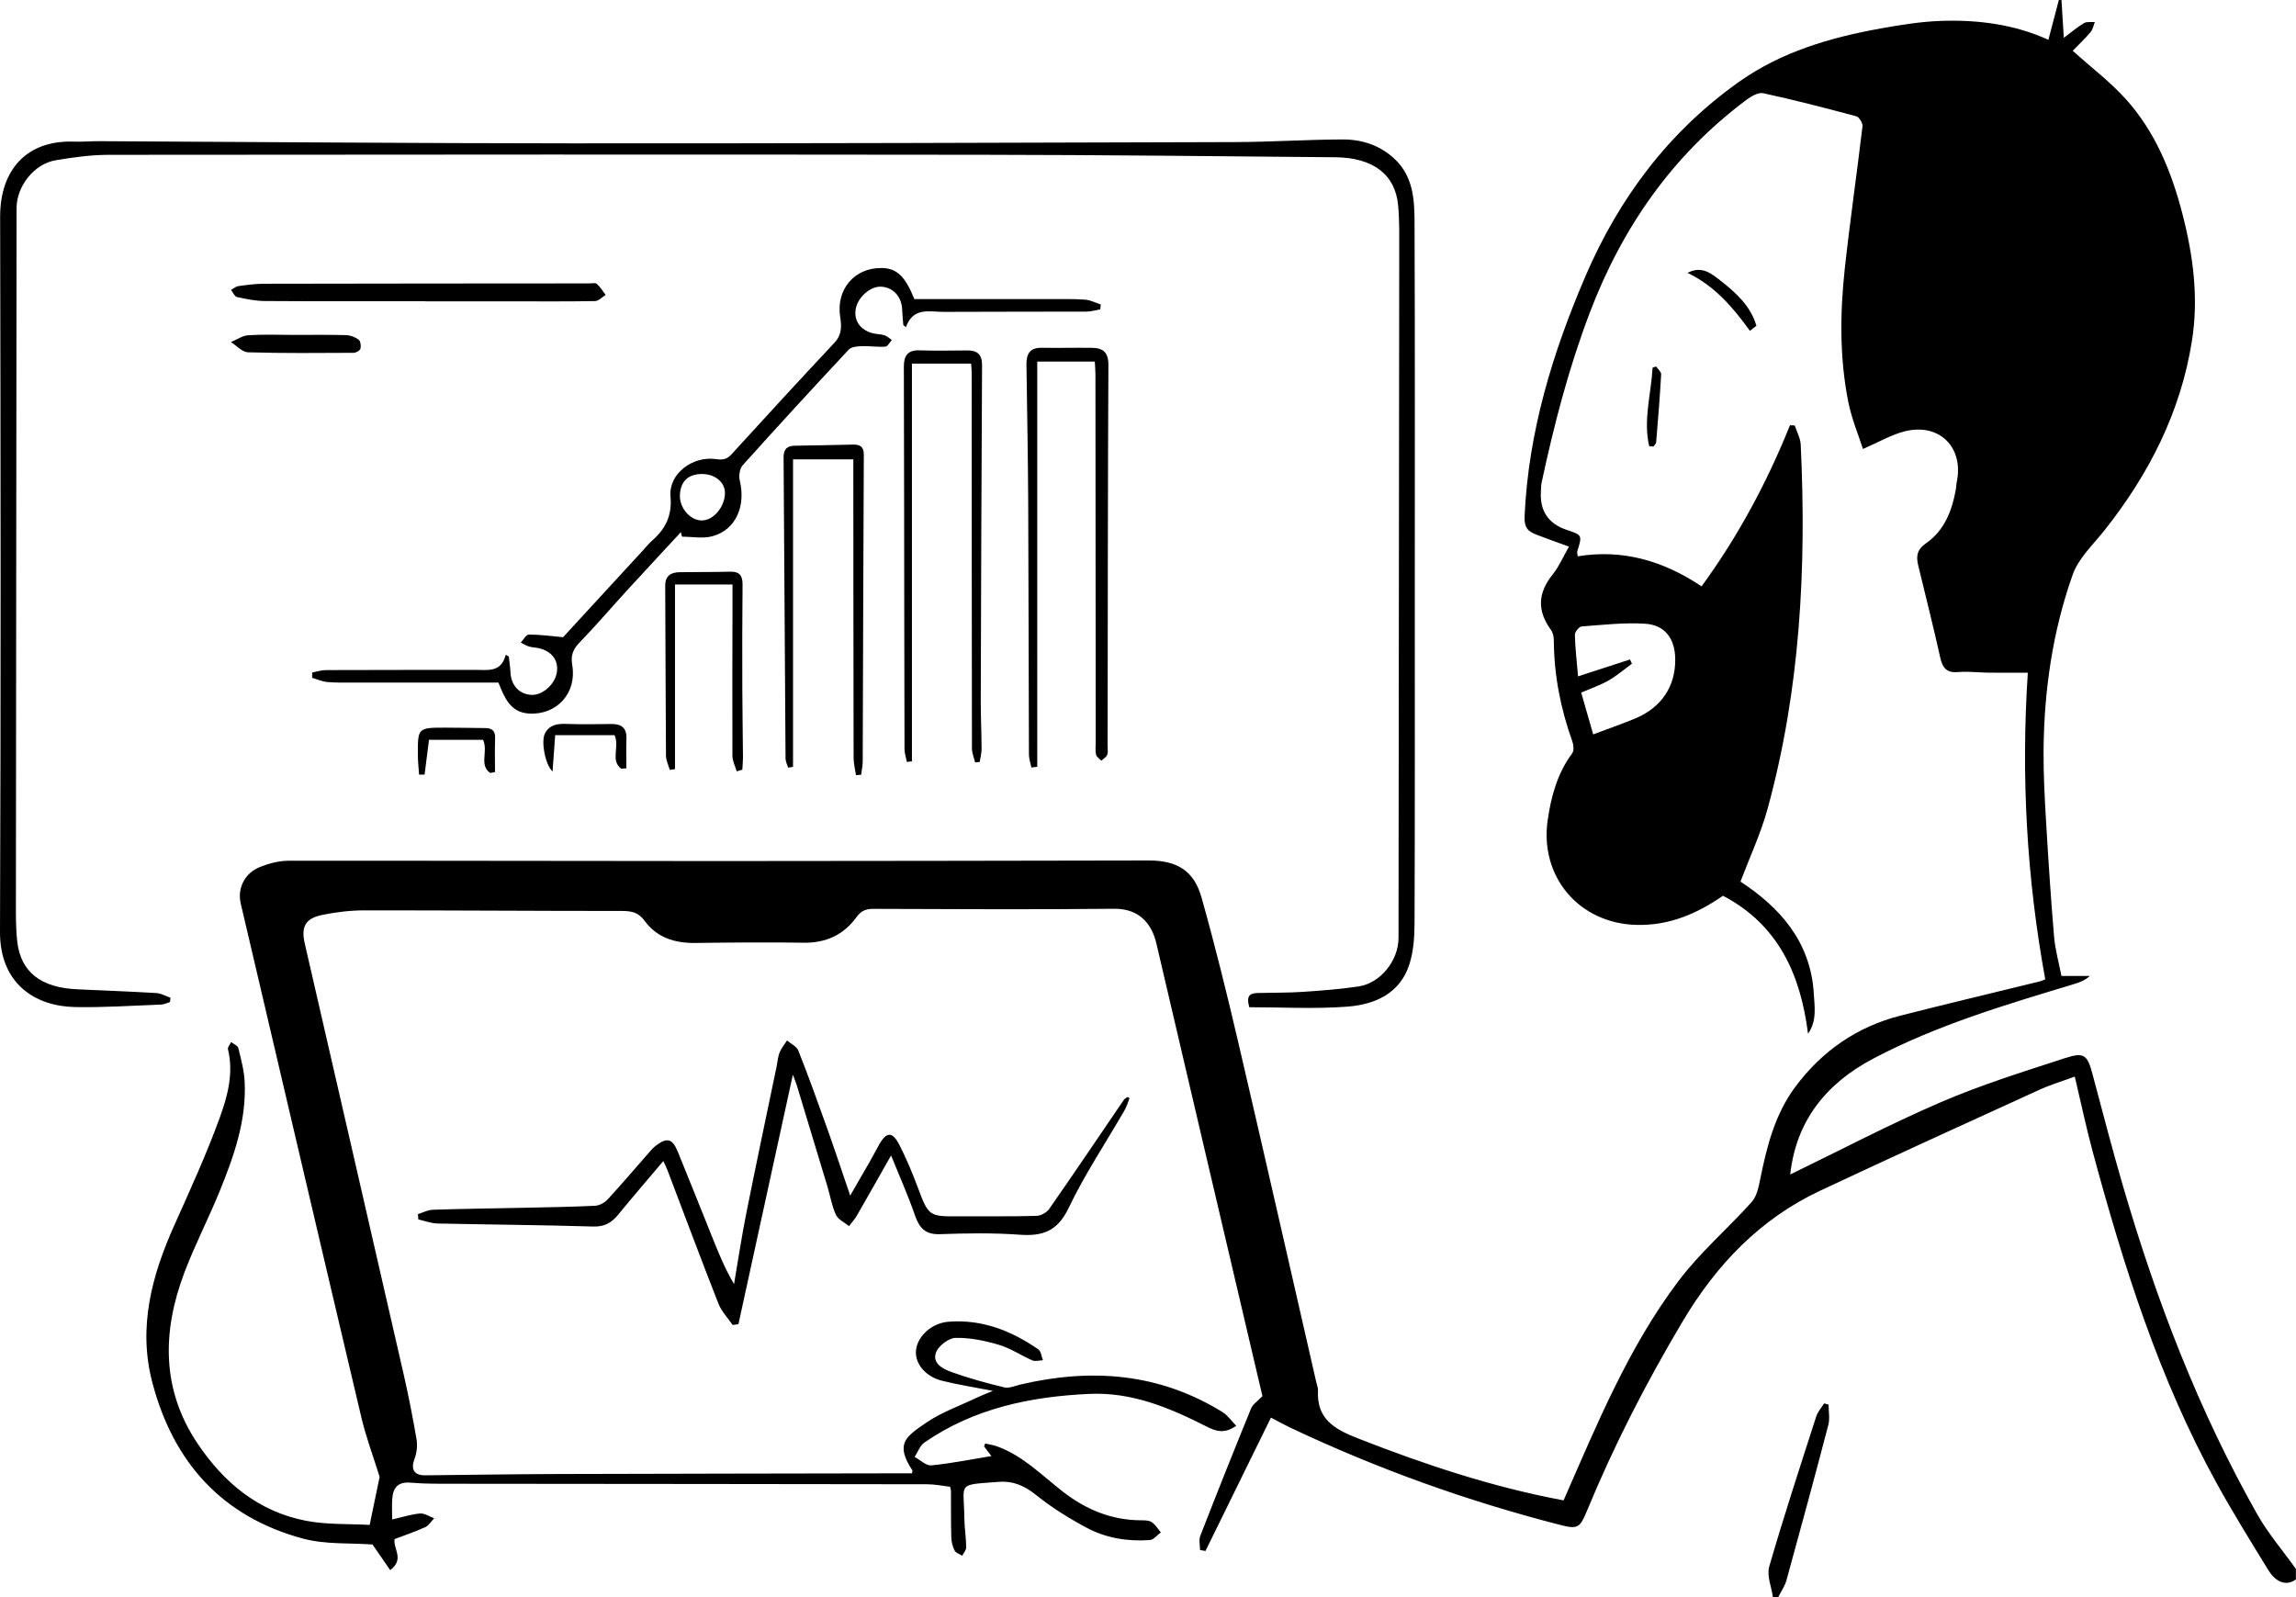 <?xml version="1.0" encoding="UTF-8"?> <svg xmlns="http://www.w3.org/2000/svg" id="Capa_1" data-name="Capa 1" viewBox="0 0 1020.79 710.21"><path d="M1020.79,702.19c-3.93,3.01-8.74,1.71-12.26-4.02-7.95-12.95-15.98-25.88-23.29-39.19-25.43-46.3-41.16-96.27-54.85-146.97-2.9-10.72-5.17-21.62-7.95-33.33-5.23,1.93-10.77,3.59-15.98,5.97-32.45,14.81-64.92,29.59-97.21,44.75-26.72,12.55-46.12,32.87-61.11,58.06-16.19,27.2-30.61,55.24-42.67,84.49-3,7.29-4.11,8.03-11.43,6.16-41.63-10.64-81.89-25.1-120.72-43.51-2.55-1.21-5.01-2.6-8.26-4.3-9.8,19.95-19.46,39.63-29.12,59.3-.8-.15-1.6-.29-2.4-.44,0-2.11-.62-4.46.1-6.29,7.37-18.94,14.9-37.82,22.58-56.63.76-1.87,2.87-3.18,5.05-5.49-3.03-12.94-6.29-26.83-9.55-40.72-12.54-53.51-25.11-107.02-37.6-160.55-2.33-9.97-8.69-15.52-18.73-15.42-35.69.36-71.39.17-107.08.04-3.37-.01-5.5.86-7.54,3.69-5.73,7.94-13.63,11.52-23.58,11.36-16.03-.26-32.07-.09-48.1.11-9.1.11-17.06-2.37-22.54-9.9-2.72-3.73-5.8-4.33-10.06-4.33-38.17.02-76.34-.3-114.52-.26-6.24,0-12.57.77-18.69,2.02-7.55,1.54-9.5,5.27-7.78,12.75,14.64,63.74,29.32,127.47,43.9,191.23,2.21,9.67,4.13,19.41,5.79,29.19.47,2.78.11,6.01-.89,8.65-1.77,4.65-.24,7.4,4.76,7.35,19.65-.22,39.3-.51,58.95-.58,51.16-.16,102.32-.21,153.48-.31,1.33,0,2.66,0,3.96,0,.09-.62.31-1.1.16-1.33-7.71-11.82-2.99-14.88,6.07-21.11,6.79-4.67,14.86-7.5,22.38-11.1,1.96-.94,4.01-1.71,7.38-3.12-8.55-1.67-15.7-2.75-22.69-4.52-7.51-1.9-12.18-7.87-11.48-13.68.76-6.33,7.11-11.97,14.44-12.54,14.92-1.16,27.98,4.01,39.96,12.32,1.2.83,1.36,3.16,2.01,4.79-1.57.06-3.37.64-4.68.08-5.01-2.16-9.67-5.38-14.84-6.91-6.22-1.84-12.86-3.23-19.28-3.1-3.06.06-7.6,3.49-8.71,6.43-1.87,4.96,3.17,7.44,6.97,8.8,7.64,2.73,15.51,4.9,23.41,6.79,2.14.51,4.73-.71,7.08-1.26,31.54-7.41,61.79-5.15,89.91,12.25,2.29,1.41,3.92,3.88,6.09,6.09-5.37,3.74-9.13,2.39-13.28.28-16.31-8.29-33.11-15.33-51.91-14.48-26.21,1.19-51.37,6.37-73.45,21.63-1.98,1.37-2.92,4.22-4.35,6.39,2.47,1.33,5.07,3.99,7.38,3.77,8.83-.85,17.56-2.64,26.76-4.14-1.38-1.81-2.32-3.05-3.26-4.28.16-.43.32-.87.48-1.3,1.71.4,3.48.63,5.13,1.21,11.6,4.11,20.01,12.91,29.43,20.2,10.19,7.9,21.44,12.63,34.48,12.72,1.69.01,3.68-.03,4.98.81,1.66,1.07,2.76,3.02,4.09,4.58-1.63,1.18-3.19,3.27-4.9,3.4-9.81.71-19.46-.85-28.11-5.48-7.8-4.17-15.44-8.92-22.32-14.44-5.22-4.19-10.15-6.46-16.96-5.94-18.6,1.43-15.27.12-15.08,15.96.05,4.38.77,8.74.84,13.12.02,1.24-1.16,2.5-1.79,3.75-1.17-.76-2.85-1.26-3.39-2.33-.9-1.77-1.41-3.9-1.46-5.89-.19-6.87-.11-13.74-.15-20.61,0-.37-.14-.73-.37-1.83-3.25-.37-6.75-1.12-10.24-1.12-69.87-.12-139.74-.14-209.61-.22-6.68,0-13.38.09-20.02-.48-5.5-.47-7.73,2.09-8.14,6.94-.25,2.98-.05,6.01-.05,9.43,4.31-.99,8.3-2.3,12.38-2.67,2.01-.18,4.19,1.37,6.29,2.14-1.31,1.34-2.38,3.21-3.96,3.93-4.46,2.03-9.14,3.6-13.64,5.31-.73,4.39,4.57,8.85-1.95,13.81-2.7-3.91-5.31-7.7-7.86-11.4-9.92-.75-20.92.07-30.97-2.64-35.77-9.66-57.51-33.72-66.89-69.25-6.54-24.78-.27-47.77,9.85-70.31,7.08-15.78,14.29-31.57,20.17-47.81,3.43-9.49,6.15-19.67,3.57-30.2-.22-.9.91-2.12,1.41-3.2,1.1.87,2.91,1.57,3.18,2.65,1.22,4.95,2.58,9.98,2.83,15.03.85,17.12-4.72,32.94-11.03,48.46-5,12.29-11.15,24.13-15.83,36.53-9.81,26.04-10.18,51.81,5.88,75.79,11.69,17.45,27.25,30.42,48.42,34.43,9.36,1.77,19.16,1.29,28.14,1.8,1.72-8.3,3.13-15.09,4.43-21.37-2.74-8.83-6.02-17.52-8.14-26.49-17.99-76.12-35.77-152.3-53.62-228.45-1.56-6.65,1.67-13.44,8.51-16.19,3.96-1.59,8.41-2.78,12.65-2.79,63.95-.08,127.9.13,191.85.13,63.57,0,127.14-.16,190.71-.25,12.54-.02,20.08,4.48,23.46,16.49,5.99,21.26,11.28,42.74,16.3,64.26,11.73,50.31,23.14,100.7,34.67,151.05.3,1.3.86,2.63.8,3.92-.63,12.49,7.15,17.05,17.53,21.13,29.95,11.76,60.32,21.83,91.66,27.65,14.83-33.81,28.79-67.98,51.09-97.55,9.55-12.66,21.85-23.23,32.52-35.09,2.15-2.39,3.02-6.25,3.69-9.59,2.96-14.75,6.52-29.26,15.7-41.61,11.89-15.98,27.46-26.76,46.8-31.69,20.64-5.26,41.37-10.18,62.06-15.26.73-.18,1.41-.53,2.28-.87-8.17-44.72-10.81-89.71-7.75-136.34-6.06,0-11.88.05-17.7-.02-4.39-.05-8.81-.65-13.15-.26-5.09.45-7.03-1.66-8.08-6.41-3.02-13.67-6.47-27.24-9.76-40.85-.99-4.1-.78-7.08,3.49-10.05,8.05-5.6,11.52-14.39,13.2-23.85.2-1.12.19-2.28.42-3.4,3.18-15.43-7.82-26.37-23.2-22.46-5.93,1.51-11.41,4.76-18.52,7.83-2.04-6.4-5.04-13.49-6.51-20.89-3.9-19.6-3.71-39.47-1.57-59.23,2.3-21.15,5.38-42.21,7.88-63.33.17-1.42-1.46-4.12-2.73-4.46-13.72-3.7-27.49-7.25-41.38-10.27-2.21-.48-5.39,1.38-7.52,2.97-32.77,24.5-55.17,56.62-69.64,94.66-9.36,24.62-15.93,49.98-21.42,75.67-.24,1.11-.18,2.27-.27,3.41q-.98,13.29,11.51,17.46c6.88,2.3,6.89,2.34,4.67,9.45-.2.63.1,1.42.18,2.28,20.19-3.28,38.11,2.05,55.06,13.36,16.25-22.26,29.07-46.2,39.3-71.63.71.03,1.42.07,2.12.1.92,2.85,2.53,5.67,2.66,8.55,2.59,54.68-.2,108.93-14.77,162.01-2.99,10.88-7.86,21.24-12.02,32.24,17.25,11.31,31.22,26.51,32.6,49.82.35,5.84,1.45,12.11-2.56,17.83-3.34-26.46-13.24-48.44-37.8-61.36-11.66,8.04-23.96,13.32-38.41,12.97-25.56-.62-43.18-21.35-39.54-46.6,1.55-10.75,4.34-20.82,10.9-29.7.84-1.14.66-3.59.11-5.13-5.22-14.56-8.19-29.5-8.28-45.01,0-1.58-.36-3.45-1.25-4.68-6.29-8.67-5.88-16.48.82-24.81,2.8-3.49,4.59-7.78,7.16-12.26-5.59-2.05-9.87-3.55-14.1-5.18-3.82-1.48-5.87-2.78-5.62-8.46,1.7-37.47,12.44-72.57,27.04-106.58,14.92-34.75,37.02-64.24,68.14-86.34,18.93-13.44,40.67-19.79,63.17-23.84,8.76-1.57,17.63-3.01,26.5-3.34,16.66-.61,33.02,1.53,48.02,8.4,1.57-5.97,3.12-11.86,4.66-17.75.38,0,.76,0,1.15,0,.34,5.53.69,11.05,1.05,16.87,2.85-2.13,5.73-4.59,8.93-6.53,1.26-.77,3.22-.38,4.87-.51-.62,1.53-.9,3.33-1.92,4.52-2.61,3.05-5.55,5.83-7.93,8.27,8.42,7.57,16.7,13.84,23.54,21.41,13.11,14.52,20.37,32.28,25.22,51.02,4.8,18.55,7.29,37.37,4.27,56.48-5.01,31.71-19.09,59.3-38.86,84.26-5.06,6.38-11.57,12.43-14.18,19.78-8.92,25.18-12.73,51.48-12.94,78.21-.08,10.29.47,20.59,1.07,30.86,1.02,17.28,2.13,34.55,3.59,51.79.5,5.94,2.17,11.78,3.29,17.56h12.63c-2.26,1.99-4.56,2.84-6.9,3.55-30.48,9.21-60.99,18.22-89.38,33.17-21.43,11.29-34.38,28.13-36.94,51.53,22.01-10.66,44.08-22.28,66.91-32.12,17.9-7.72,36.65-13.54,55.23-19.6,8.68-2.83,9.99-1.41,12.3,7.28,4.46,16.76,8.82,33.56,13.69,50.21,14.76,50.49,33.53,99.39,59.48,145.28,4.87,8.6,11.44,16.24,17.22,24.33v4.58ZM708.35,326.52c6.54-2.46,12.6-4.57,18.53-7.02,11.8-4.87,18.09-14.34,17.92-26.57-.12-8.89-4.5-15.03-13.28-15.6-9.4-.6-18.92.49-28.36,1.21-1.13.09-3.01,2.44-2.98,3.71.14,5.82.83,11.62,1.41,18.48,8.2-2.67,15.65-5.09,23.1-7.52.28.63.57,1.26.85,1.89-3.45,2.52-6.73,5.36-10.42,7.47-3.69,2.11-7.8,3.5-12.13,5.38,1.83,6.35,3.58,12.43,5.34,18.57Z"></path><path d="M788.25,710.21c-.64-4.59-2.83-9.64-1.65-13.71,6.48-22.38,13.75-44.53,20.89-66.72.67-2.09,2.32-3.87,3.51-5.8.66.18,1.31.37,1.97.55,0,3.01.64,6.19-.1,9.01-6.04,23.08-12.28,46.1-18.62,69.09-.73,2.66-2.45,5.05-3.71,7.57h-2.29Z"></path><path d="M75.58,445.53c-1.31.39-2.6,1.07-3.92,1.12-12.76.47-25.54,1.36-38.3,1.11C15.49,447.4-.09,437.3,0,414.27c.41-105.94.28-211.89.06-317.83-.04-20.95,11.81-34.2,32.83-33.47,3.81.13,7.63-.22,11.45-.2,69.84.33,139.68.94,209.52.97,98.49.05,196.99-.27,295.48-.57,15.82-.05,31.64-1.11,47.46-1.17,8.72-.04,16.83,2.56,23.4,8.83,8.11,7.73,8.67,17.96,8.7,27.99.21,55.36.11,110.72.11,166.08,0,48.49.07,96.97-.11,145.46-.02,6.19-.45,12.68-2.33,18.5-4.2,12.97-15.4,17.78-27.53,18.71-14.57,1.11-29.29.26-43.59.26-1.79-5.99,1.16-6.25,4.18-6.33,6.48-.17,12.99-.06,19.45-.49,8.33-.55,16.68-1.18,24.92-2.41,9.77-1.46,17.76-11.56,17.77-21.54.11-101.53.24-203.06.32-304.59,0-7.03.15-14.1-.48-21.09-1.25-13.77-11.08-21.31-28-21.46-52.09-.47-104.19-1.03-156.28-1.1-129.61-.16-259.23-.11-388.84.02-7.93,0-15.93,1.09-23.76,2.42-9.58,1.63-17.36,11.52-17.37,21.3-.12,102.67-.22,205.35-.29,308.02,0,6.07-.1,12.19.61,18.19,1.6,13.46,10.51,20.35,26.56,21.09,11.78.55,23.57.97,35.34,1.68,2.11.13,4.15,1.36,6.22,2.08-.08.63-.16,1.27-.24,1.9Z"></path><path d="M502.18,488.27c-.73,1.81-1.26,3.74-2.23,5.41-8.36,14.48-17.7,28.47-24.89,43.5-4.88,10.2-11.44,12.54-21.68,11.8-11.78-.85-23.66-.67-35.48-.24-6.77.25-9.29-3.03-11.25-8.74-2.95-8.57-6.69-16.87-10.49-26.26-5.37,9.48-10.24,18.14-15.2,26.74-.96,1.67-2.32,3.12-3.49,4.67-2-1.64-4.83-2.89-5.81-5-1.82-3.91-2.51-8.34-3.76-12.52-4.53-15.06-9.09-30.12-13.67-45.17-.43-1.41-1.03-2.76-1.73-4.59-8.15,37.35-16.17,74.11-24.19,110.87l-2.57.39c-2.15-3.15-4.97-6.04-6.33-9.51-7.76-19.76-15.18-39.66-22.72-59.5-.45-1.17-1.04-2.29-1.78-3.9-6.9,8.17-13.59,15.93-20.08,23.86-2.94,3.59-6.03,5.42-11.08,5.26-23.08-.71-46.17-.83-69.25-1.35-2.85-.06-5.68-1.18-8.52-1.81-.05-.79-.11-1.58-.16-2.37,2.21-.67,4.41-1.86,6.64-1.93,13.16-.43,26.32-.58,39.49-.86,10.87-.23,21.75-.39,32.6-.91,1.95-.09,4.28-1.39,5.64-2.86,6.33-6.87,12.37-14,18.54-21.01.88-1,1.78-2.03,2.83-2.83,5.06-3.82,7.38-3.22,9.81,2.73,5.01,12.26,9.92,24.56,14.85,36.85,2.93,7.31,5.82,14.64,10.13,21.95,1.81-10.54,3.38-21.12,5.47-31.6,4.35-21.8,8.98-43.54,13.49-65.3.42-2.05.54-4.21,1.31-6.12.77-1.9,2.17-3.55,3.3-5.3,1.72,1.48,4.28,2.63,5.02,4.5,4.52,11.45,8.7,23.04,12.84,34.64,3.37,9.45,6.51,18.98,10.22,29.82,3.15-5.46,5.85-10.09,8.5-14.74,1.51-2.64,2.9-5.35,4.41-8,3.25-5.71,5.88-5.81,8.95.2,3.01,5.88,5.59,12.02,7.92,18.22,5.13,13.65,5.01,13.65,19.18,13.55,11.26-.08,22.53.11,33.78-.2,1.97-.05,4.6-1.46,5.73-3.08,11.21-16.09,22.16-32.35,33.21-48.54.37-.54,1.07-.84,1.62-1.26.3.17.6.34.9.51Z"></path><path d="M221.61,303.48c-21.77,0-43.52,0-65.26,0-3.63,0-7.27.11-10.87-.24-2.27-.22-4.47-1.22-6.7-1.87,0-.79,0-1.57.01-2.36,2.09-.38,4.17-1.08,6.26-1.08,22.14-.09,44.28-.05,66.42-.09,5.37,0,11.35,1.27,13.38-6.7.45.25.9.49,1.35.74.25,2.23.63,4.45.72,6.68.23,6,3.65,9.96,9.13,10.39,4.97.39,10.7-4.59,11.53-10.03.8-5.24-2.16-9.3-7.87-10.68-1.48-.36-3.05-.36-4.5-.79-1.29-.38-2.47-1.14-3.69-1.73,1.19-1.25,2.37-3.56,3.57-3.57,4.63-.05,9.26.63,15.26,1.16,11.15-12.12,23.39-25.42,35.62-38.72,1.29-1.4,2.48-2.93,3.91-4.17,6-5.24,8.98-11.13,8.22-19.73-.88-9.94,9.75-18.1,20.29-16.56,2.99.44,4.79.11,6.85-2.16,15.16-16.63,30.4-33.2,45.79-49.63,3.33-3.55,3.14-7.36,2.5-11.54-1.86-12.26,6.48-21.91,18.65-21.63,6.54.15,10.23,3.63,14.34,13.81,20.05,0,40.26-.01,60.48,0,5.15,0,10.32-.12,15.45.25,2.36.17,4.63,1.4,6.95,2.15-.08.72-.15,1.43-.23,2.15-2.01.35-4.02,1-6.03,1.01-21.19.08-42.37,0-63.56.12-6.27.04-13.53-2.33-16.82,6.82l-1.16-.98c-.18-2.33-.41-4.66-.51-7-.25-5.73-4.17-9.89-9.53-10.04-4.73-.14-10.24,4.79-11.11,9.94-.88,5.21,2.08,9.41,7.71,10.8,1.66.41,3.45.34,5.06.86,1.2.39,2.2,1.38,3.29,2.11-.96,1.04-1.87,2.89-2.89,2.96-3.54.24-7.12-.35-10.67-.22-1.92.07-4.48.33-5.62,1.55-15.87,17-31.61,34.12-47.15,51.42-1.34,1.5-1.78,4.73-1.27,6.82,2.77,11.47-1.88,21.97-12.21,24.73-4.21,1.13-8.98.19-13.49.19-.17-.67-.34-1.35-.5-2.02-8.11,8.77-16.25,17.52-24.32,26.33-6.95,7.6-13.64,15.45-20.81,22.84-2.94,3.03-3.88,5.84-3.16,10,2.13,12.35-6.87,22.25-19.25,21.48-8.33-.52-10.88-7.1-13.57-13.77ZM312.3,210.75c-6.33-.08-9.9,3.36-10.02,9.64-.1,5.47,4.48,10.81,9.46,11.01,5.22.21,10.44-5.77,10.57-12.08.1-4.77-4.26-8.5-10.01-8.57Z"></path><path d="M486.74,160.77h-25.58v180.15c-.87.11-1.74.22-2.6.33-.38-1.9-1.09-3.8-1.1-5.7-.15-37.2-.14-74.41-.32-111.61-.1-20.59-.49-41.19-.78-61.78-.07-4.64,1.42-7.62,6.76-7.53,7.44.13,14.88-.07,22.32.02,4.89.05,7.38,1.92,7.35,7.6-.27,56.47-.27,112.94-.35,169.42,0,1.33.27,2.81-.2,3.96-.43,1.04-1.7,1.74-2.6,2.59-.82-.89-2.12-1.67-2.34-2.69-.4-1.83-.15-3.79-.15-5.7-.04-54.38-.07-108.75-.12-163.13,0-1.85-.17-3.71-.28-5.93Z"></path><path d="M431.74,161.67h-26.3v176.82c-.75.1-1.5.2-2.24.3-.37-1.91-1.05-3.83-1.06-5.74-.1-36.26-.12-72.53-.17-108.79-.03-20.42-.04-40.84-.12-61.26-.02-4.83,1.73-7.43,7.06-7.23,7.05.26,14.12.08,21.18.04,4.44-.03,6.55,1.81,6.53,6.54-.27,49.63-.44,99.25-.58,148.88-.02,7.24.34,14.48.37,21.73,0,1.94-.53,3.88-.82,5.82-.69.07-1.37.14-2.06.22-.49-2.08-1.41-4.16-1.41-6.25-.09-55.73-.09-111.46-.11-167.2,0-1.11-.15-2.22-.27-3.87Z"></path><path d="M380.57,344.65c-.37-2.58-1.06-5.15-1.06-7.73-.09-42.54-.09-85.07-.12-127.61,0-1.52,0-3.03,0-5.08h-26.81v136.72c-.72.12-1.44.23-2.16.35-.41-1.34-1.16-2.67-1.17-4.01-.32-44.63-.56-89.26-.87-133.89-.03-3.64,1.49-5.19,5.09-5.23,8.58-.09,17.16-.34,25.74-.5,3.08-.06,4.86.81,4.84,4.58-.24,45.39-.32,90.78-.49,136.18,0,2.01-.45,4.01-.69,6.02-.77.07-1.53.14-2.3.21Z"></path><path d="M189.11,133.92c-23.83,0-47.66.08-71.48-.08-4.12-.03-8.27-.89-12.31-1.79-1.04-.23-1.74-2.05-2.59-3.14,1.08-.59,2.1-1.54,3.24-1.7,3.77-.52,7.57-1.04,11.36-1.05,48.23-.1,96.46-.12,144.69-.15,1.14,0,2.69-.37,3.34.21,1.53,1.38,2.63,3.24,3.91,4.91-1.56.95-3.1,2.7-4.67,2.73-12.2.23-24.4.12-36.6.12-12.96,0-25.93,0-38.89,0v-.06Z"></path><path d="M327.55,342.96c-.67-2.28-1.91-4.56-1.92-6.85-.1-23.06,0-46.13.04-69.19,0-2.08,0-4.15,0-7.05h-25.57v82.1c-.77.12-1.54.23-2.32.35-.59-2.11-1.67-4.21-1.69-6.32-.19-25.16-.19-50.33-.34-75.49-.03-4.57,2.55-6.03,6.45-6.1,7.43-.13,14.87,0,22.3-.23,4.26-.13,5.69,1.71,5.64,5.82-.16,15.25-.15,30.5-.11,45.75.03,10.29.22,20.59.3,30.88.01,1.86-.19,3.72-.29,5.59-.83.25-1.67.49-2.5.74Z"></path><path d="M131.58,148.91c7.44,0,14.89-.12,22.32.1,1.91.06,4.04.88,5.56,2.02.85.64,1.12,2.8.77,4.03-.24.85-1.97,1.81-3.05,1.81-15.64.08-31.29.23-46.92-.23-2.57-.08-5.05-2.96-7.58-4.54,2.57-1.06,5.09-2.89,7.71-3.05,7.03-.43,14.11-.15,21.17-.14Z"></path><path d="M217.9,343.65c-5-3.59-.76-9.42-3.12-14.71h-24.05c-.68,5.33-1.32,10.39-1.96,15.45-.82,0-1.63,0-2.45,0-.19-2.89-.53-5.79-.54-8.68-.06-12.16-.02-12.19,12.33-12.18,5.89,0,11.78.14,17.67.19,3,.02,4.47,1.23,4.35,4.48-.19,5.03-.05,10.06-.05,15.1-.72.12-1.44.25-2.15.37Z"></path><path d="M276.18,341.79c-4.93-3.82-.58-9.63-2.95-14.92h-26.4c-.39,5.43-.75,10.33-1.17,16.19-3.42-3.43-5.12-13.47-3.4-16.9,1.96-3.92,5.56-4.45,9.64-4.29,6.65.25,13.33.1,19.99.04,4.41-.04,6.78,1.75,6.62,6.46-.15,4.41-.03,8.83-.03,13.24-.76.06-1.53.12-2.29.17Z"></path><path d="M778,147.09c-7.52-10.45-15.78-20.06-27.73-25.76,6.35-3.34,10.65.33,14.66,3.45,6.97,5.42,13.46,11.41,15.96,20.05-.96.75-1.93,1.51-2.89,2.26Z"></path><path d="M733.23,198.42c-2.75-11.74.88-23.29,1.5-34.93.52-.18,1.04-.37,1.56-.55.79,1.17,2.31,2.38,2.25,3.51-.56,10.07-1.39,20.12-2.22,30.18-.05.66-.76,1.27-1.17,1.9-.64-.04-1.29-.07-1.93-.11Z"></path></svg> 